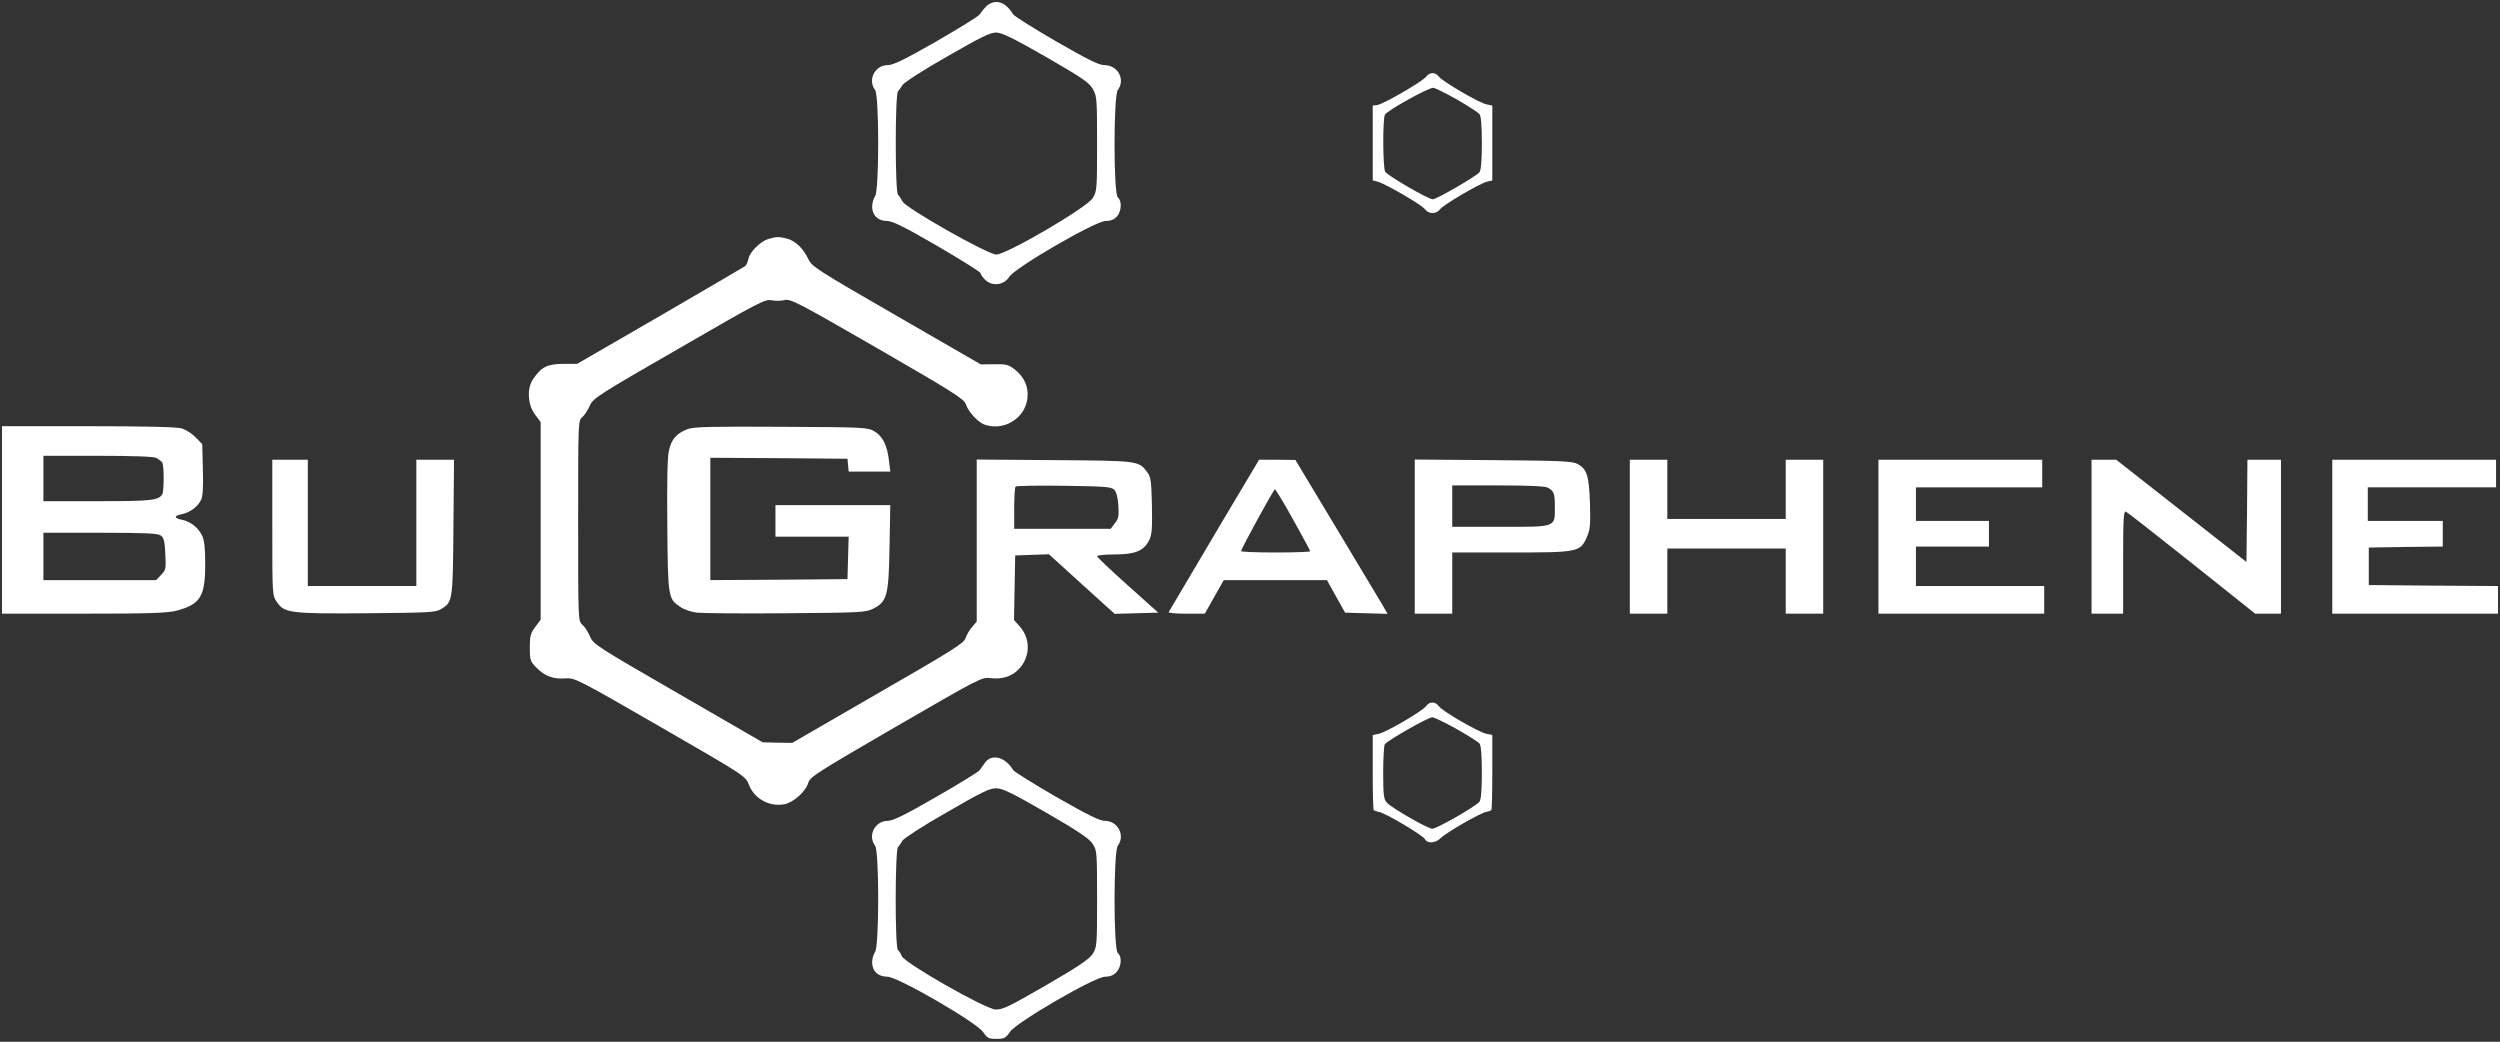 <?xml version="1.0" standalone="no"?>
<!DOCTYPE svg PUBLIC "-//W3C//DTD SVG 20010904//EN"
 "http://www.w3.org/TR/2001/REC-SVG-20010904/DTD/svg10.dtd">
<svg version="1.0" xmlns="http://www.w3.org/2000/svg"
 width="1267pt" height="528pt" viewBox="0 0 1267 528"
 preserveAspectRatio="xMidYMid meet">

<rect x="0" y="0" width="1267" height="528" fill="#333333" stroke="none"/>

<g transform="translate(0,528) scale(0.1,-0.1)"
fill="#ffffff" stroke="none">
<path d="M4997 5247 c-12 -13 -26 -31 -32 -40 -5 -9 -104 -70 -220 -137 -161
-92 -218 -120 -246 -120 -65 0 -103 -75 -64 -126 21 -28 21 -510 0 -538 -8
-11 -15 -35 -15 -53 0 -44 30 -73 76 -73 27 0 86 -29 255 -127 120 -70 219
-132 219 -138 0 -6 11 -22 24 -34 36 -34 94 -26 121 16 29 47 437 283 488 283
24 0 43 7 57 22 24 26 27 80 5 98 -22 18 -22 515 0 544 40 53 0 126 -68 126
-28 0 -82 27 -244 120 -114 66 -212 128 -218 137 -24 40 -55 63 -85 63 -19 0
-39 -9 -53 -23z m305 -256 c182 -105 217 -129 236 -161 21 -37 22 -49 22 -279
0 -231 -1 -241 -22 -275 -31 -49 -437 -286 -489 -286 -43 0 -458 235 -475 269
-7 13 -17 28 -23 34 -15 15 -15 509 0 524 6 6 16 21 23 32 6 12 107 77 225
144 174 100 220 123 251 122 29 -1 88 -30 252 -124z"/>
<path d="M7228 4892 c-16 -24 -216 -139 -247 -144 l-24 -3 0 -190 0 -189 26
-7 c40 -11 228 -120 240 -141 7 -10 23 -18 37 -18 14 0 30 8 37 18 13 22 206
135 242 142 l24 5 0 190 0 190 -29 6 c-37 7 -225 117 -242 141 -17 23 -47 23
-64 0z m157 -117 c55 -32 106 -65 113 -73 8 -11 12 -57 12 -147 0 -89 -4 -136
-12 -148 -16 -20 -217 -137 -237 -137 -23 0 -231 121 -241 140 -12 23 -13 270
-1 289 14 23 223 138 245 136 12 -2 66 -29 121 -60z"/>
<path d="M3895 4069 c-40 -11 -95 -65 -102 -101 -3 -15 -10 -32 -17 -37 -6 -4
-200 -118 -431 -252 l-420 -243 -72 0 c-80 -1 -110 -16 -151 -77 -33 -47 -28
-132 11 -182 l27 -36 0 -501 0 -501 -27 -36 c-24 -32 -28 -46 -28 -104 0 -64
2 -70 34 -103 42 -43 85 -59 148 -54 47 3 62 -5 480 -246 430 -248 431 -249
448 -292 27 -72 104 -114 180 -100 46 9 109 65 121 108 9 31 43 52 444 285
431 249 435 252 481 246 62 -7 111 10 148 52 53 61 53 149 0 209 l-30 34 3
164 3 163 85 3 86 3 166 -151 167 -151 110 3 111 3 -155 139 c-85 76 -155 142
-155 147 0 5 39 9 88 9 104 0 148 18 175 70 15 30 17 57 15 177 -3 125 -5 145
-24 170 -43 58 -44 58 -471 61 l-393 3 0 -410 0 -411 -22 -26 c-13 -14 -28
-39 -34 -57 -9 -27 -59 -59 -445 -281 l-434 -251 -75 1 -75 2 -429 248 c-411
237 -429 249 -446 288 -9 23 -27 50 -39 60 -21 19 -21 21 -21 526 0 505 0 507
21 526 12 10 29 37 38 58 16 37 40 53 452 290 406 235 437 251 469 244 19 -4
49 -3 66 1 29 8 66 -11 470 -244 388 -224 440 -257 449 -284 12 -38 60 -89 92
-102 98 -37 209 30 220 133 7 57 -17 109 -65 146 -31 24 -44 27 -103 26 l-68
-1 -428 247 c-399 230 -429 249 -446 286 -26 55 -65 92 -106 104 -42 11 -55
11 -96 -1z m1752 -1271 c11 -12 18 -38 21 -80 3 -53 1 -67 -18 -90 l-21 -28
-245 0 -244 0 0 103 c0 57 3 107 7 111 4 4 114 6 245 4 210 -3 239 -5 255 -20z"/>
<path d="M10 2645 l0 -475 413 0 c337 0 424 3 471 15 121 32 146 71 146 235 0
83 -4 121 -16 146 -19 40 -60 72 -103 80 -40 8 -40 20 0 28 42 8 84 40 99 75
8 19 11 72 8 155 l-3 125 -33 34 c-18 19 -50 39 -71 46 -26 7 -177 11 -475 11
l-436 0 0 -475z m783 314 c12 -7 25 -17 29 -23 10 -14 10 -148 0 -162 -20 -30
-55 -34 -326 -34 l-276 0 0 115 0 115 276 0 c188 0 282 -4 297 -11z m22 -393
c16 -12 20 -29 23 -95 4 -75 2 -81 -22 -105 l-25 -26 -286 0 -285 0 0 120 0
120 288 0 c232 0 292 -3 307 -14z"/>
<path d="M3487 3106 c-57 -21 -85 -52 -97 -110 -8 -34 -10 -163 -8 -381 3
-364 4 -370 66 -411 18 -13 56 -26 85 -29 29 -3 232 -5 452 -3 376 3 402 4
440 23 71 36 79 66 83 313 l4 212 -291 0 -291 0 0 -80 0 -80 185 0 186 0 -3
-107 -3 -108 -347 -3 -348 -2 0 310 0 310 348 -2 347 -3 3 -32 3 -33 106 0
105 0 -7 58 c-9 76 -32 122 -75 147 -34 19 -53 20 -470 22 -351 2 -442 0 -473
-11z"/>
<path d="M1380 2606 c0 -340 0 -343 23 -377 38 -56 67 -60 457 -57 319 3 347
4 377 22 57 35 58 40 61 414 l3 342 -96 0 -95 0 0 -320 0 -320 -275 0 -275 0
0 320 0 320 -90 0 -90 0 0 -344z"/>
<path d="M6204 2653 c-201 -340 -275 -465 -281 -475 -2 -5 38 -8 90 -8 l93 0
48 85 48 85 261 0 262 0 46 -83 46 -82 108 -3 107 -3 -28 49 c-16 26 -121 202
-234 390 l-205 341 -92 1 -92 0 -177 -297z m350 -7 c47 -84 86 -156 86 -160 0
-3 -79 -6 -175 -6 -96 0 -175 3 -175 7 0 12 165 313 171 313 4 0 46 -69 93
-154z"/>
<path d="M7170 2560 l0 -390 95 0 95 0 0 155 0 155 296 0 c343 0 353 2 386 78
17 38 19 61 16 171 -5 140 -15 173 -62 199 -27 15 -79 17 -428 20 l-398 3 0
-391z m673 249 c33 -18 37 -28 37 -98 0 -105 10 -101 -277 -101 l-243 0 0 105
0 105 231 0 c154 0 238 -4 252 -11z"/>
<path d="M8260 2560 l0 -390 95 0 95 0 0 165 0 165 300 0 300 0 0 -165 0 -165
95 0 95 0 0 390 0 390 -95 0 -95 0 0 -150 0 -150 -300 0 -300 0 0 150 0 150
-95 0 -95 0 0 -390z"/>
<path d="M9520 2560 l0 -390 420 0 420 0 0 70 0 70 -325 0 -325 0 0 100 0 100
185 0 185 0 0 65 0 65 -185 0 -185 0 0 85 0 85 320 0 320 0 0 70 0 70 -415 0
-415 0 0 -390z"/>
<path d="M10600 2560 l0 -390 80 0 80 0 0 261 c0 219 2 260 14 256 7 -3 158
-121 334 -261 l321 -256 66 0 65 0 0 390 0 390 -85 0 -85 0 -2 -259 -3 -259
-330 259 -330 259 -62 0 -63 0 0 -390z"/>
<path d="M11820 2560 l0 -390 420 0 420 0 0 70 0 70 -327 2 -328 3 0 95 0 95
188 3 187 2 0 65 0 65 -190 0 -190 0 0 85 0 85 325 0 325 0 0 70 0 70 -415 0
-415 0 0 -390z"/>
<path d="M7228 1702 c-17 -25 -204 -134 -241 -141 l-30 -6 0 -188 c0 -103 2
-190 5 -193 3 -2 15 -7 27 -9 34 -6 221 -118 232 -137 13 -25 54 -22 81 5 28
28 199 126 229 132 12 2 24 7 27 9 3 3 5 90 5 193 l0 188 -29 6 c-39 7 -225
115 -242 140 -17 24 -47 25 -64 1z m153 -116 c57 -32 110 -66 117 -74 8 -11
12 -57 12 -147 0 -89 -4 -137 -12 -148 -17 -23 -216 -137 -239 -137 -23 0
-208 106 -231 133 -15 16 -18 40 -18 151 0 72 4 137 8 144 13 19 223 139 242
137 9 -1 64 -27 121 -59z"/>
<path d="M4993 1416 c-10 -13 -22 -31 -28 -39 -5 -8 -105 -70 -221 -136 -159
-92 -219 -121 -245 -121 -65 0 -103 -75 -64 -126 21 -28 21 -510 0 -538 -8
-11 -15 -35 -15 -53 0 -45 30 -73 78 -73 53 -1 451 -231 485 -281 20 -30 28
-34 67 -34 39 0 47 4 68 35 33 49 430 280 483 280 24 0 42 7 57 23 26 27 29
79 7 97 -22 18 -22 515 0 544 39 52 0 126 -66 126 -26 0 -87 30 -244 120 -116
67 -214 128 -220 137 -40 66 -107 85 -142 39z m310 -255 c163 -94 217 -131
235 -158 21 -33 22 -42 22 -278 0 -236 -1 -245 -22 -279 -18 -27 -70 -63 -238
-160 -187 -108 -220 -124 -255 -122 -53 3 -462 236 -475 271 -5 13 -14 26 -19
30 -16 9 -15 507 0 522 6 6 16 21 23 33 6 11 106 76 224 143 179 104 219 123
253 122 31 -1 82 -26 252 -124z"/>
</g>
</svg>
